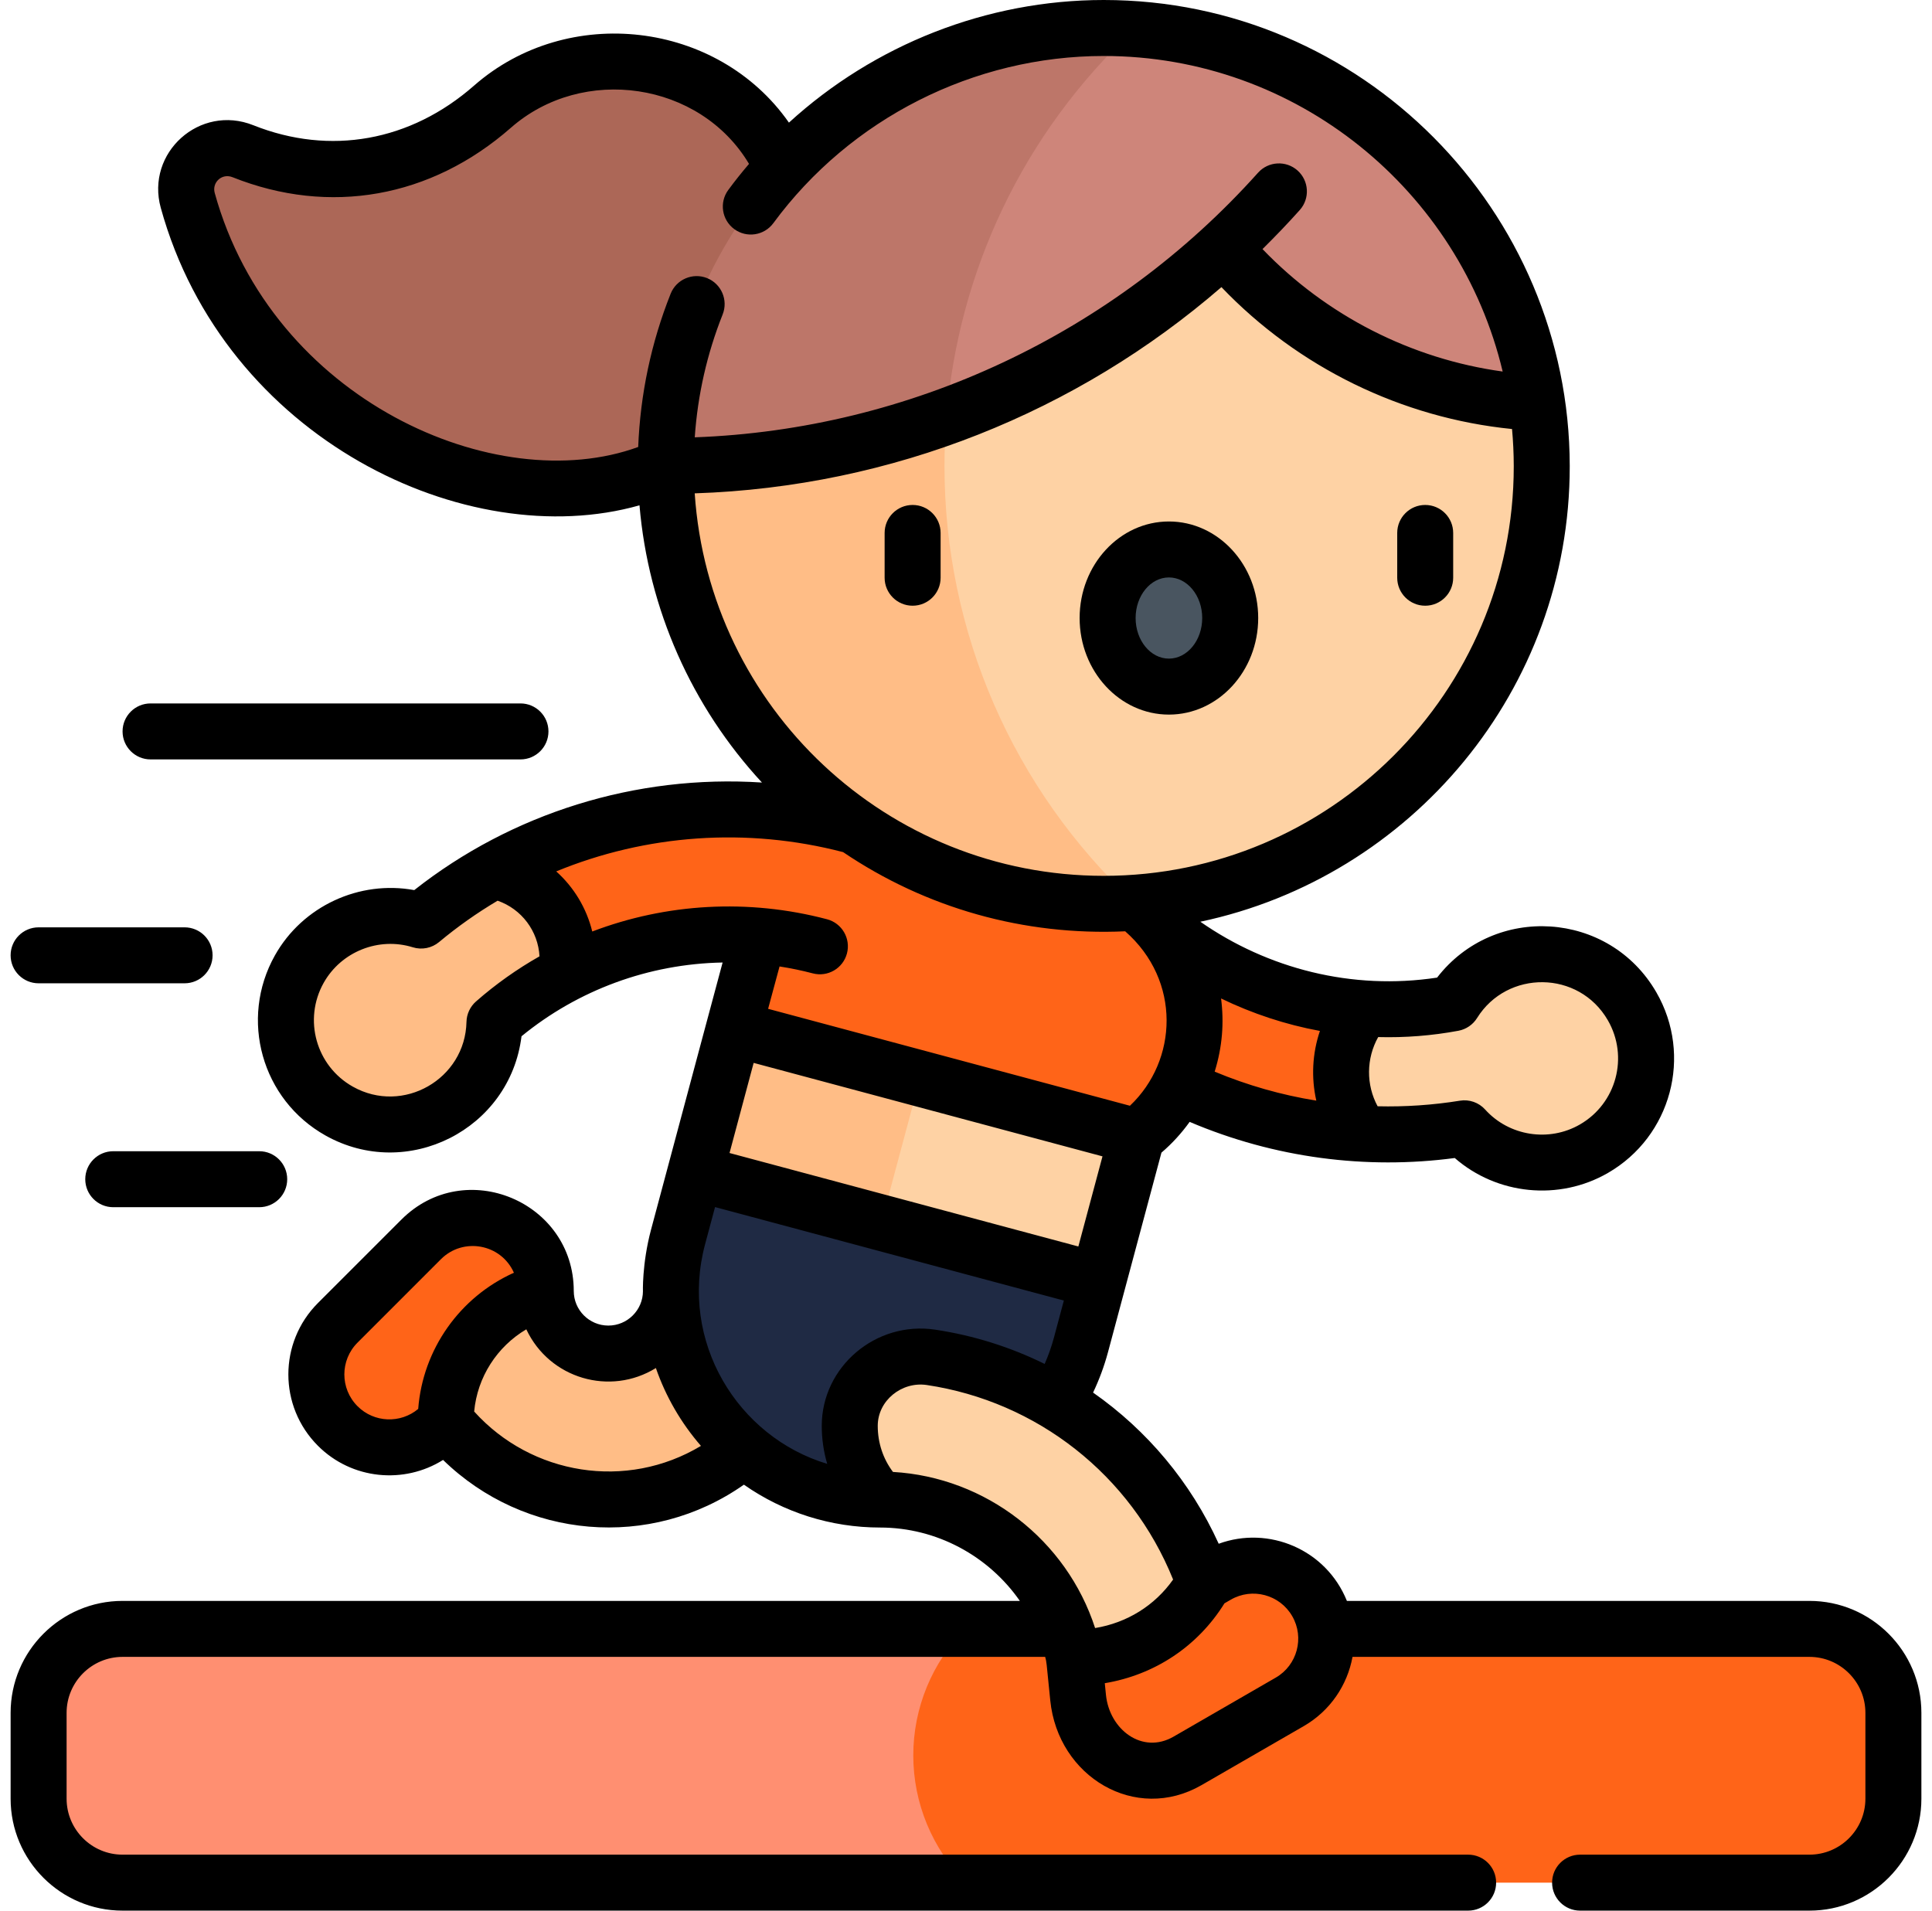 <svg width="91" height="90" viewBox="0 0 91 90" fill="none" xmlns="http://www.w3.org/2000/svg">
<path d="M11.444 7.123C15.553 8.761 19.85 7.961 23.195 5.026C28.409 0.451 37.675 3.478 37.667 11.869C37.664 16.313 35.143 20.173 31.36 21.946C24.213 25.295 11.919 20.584 8.843 9.437C8.419 7.901 9.922 6.516 11.444 7.123Z" fill="#AC6757"/>
<path d="M85.227 76.728H45.466L42.082 77.999V87.442L45.5 88.682H85.227C87.411 88.682 89.182 86.911 89.182 84.727V80.684C89.182 78.499 87.411 76.728 85.227 76.728Z" fill="#FF6418"/>
<path d="M45.467 76.728H5.774C3.589 76.728 1.818 78.499 1.818 80.684V84.727C1.818 86.911 3.589 88.682 5.774 88.682H45.5C43.91 87.092 43.017 84.936 43.017 82.688C43.017 80.455 43.898 78.315 45.467 76.728Z" fill="#FF8F71"/>
<path d="M76.874 47.401C75.518 45.052 72.514 44.247 70.165 45.603C69.442 46.02 68.865 46.594 68.453 47.257C67.042 47.521 65.631 47.597 64.25 47.501L62.844 47.892V52.976L64.165 53.403C65.758 53.49 67.37 53.409 68.975 53.149C70.494 54.834 73.032 55.29 75.076 54.11C77.425 52.754 78.23 49.75 76.874 47.401Z" fill="#FED2A4"/>
<path d="M64.25 47.501C60.132 47.216 56.276 45.405 53.439 42.525C52.425 41.487 50.764 41.318 49.584 42.164C48.147 43.194 47.913 45.289 49.145 46.557C53.151 50.682 58.539 53.096 64.166 53.403C62.794 51.664 62.829 49.201 64.25 47.501Z" fill="#FF6418"/>
<path d="M31.601 60.812C31.601 62.437 30.278 63.759 28.654 63.759C27.071 63.759 25.707 62.47 25.707 60.812H20.993V66.951C23.144 69.629 26.535 71.004 29.954 70.55C34.758 69.912 38.477 65.788 38.477 60.812H31.601Z" fill="#FFBD86"/>
<path d="M25.707 60.813C25.707 59.933 25.371 59.053 24.7 58.382C23.357 57.039 21.181 57.039 19.838 58.382L15.909 62.311C14.566 63.654 14.566 65.831 15.909 67.173C17.251 68.516 19.428 68.516 20.771 67.173L20.993 66.951C20.993 64.074 22.927 61.555 25.707 60.813Z" fill="#FF6418"/>
<path d="M39.237 50.174V60.328H51.724L53.544 53.536V50.174H39.237Z" fill="#FED2A4"/>
<path d="M53.556 42.613L53.439 42.524C52.552 41.026 51.268 39.76 49.685 38.899H43.332V50.801L53.544 53.537C57.165 50.798 57.171 45.36 53.556 42.613Z" fill="#FF6418"/>
<path d="M44.892 44.983C45.617 42.276 47.405 40.141 49.685 38.9C49.016 38.536 48.296 38.243 47.528 38.038C44.98 37.355 42.397 37.739 40.255 38.916C37.992 40.16 36.219 42.289 35.497 44.983L34.568 48.453L43.332 50.801L44.892 44.983Z" fill="#FF6418"/>
<path d="M34.568 48.452L32.748 55.244L34.803 57.592H41.513L43.333 50.801L34.568 48.452Z" fill="#FFBD86"/>
<path d="M41.513 57.593H39.03V69.439H46.123C48.402 68.197 50.189 66.059 50.914 63.352L51.724 60.329L41.513 57.593Z" fill="#1F2A44"/>
<path d="M41.449 63.759C40.899 62.024 40.832 60.132 41.332 58.267L41.513 57.593L32.748 55.244L31.938 58.267C30.268 64.502 34.961 70.635 41.449 70.635C43.107 70.635 44.709 70.209 46.123 69.439C43.891 68.219 42.212 66.167 41.449 63.759Z" fill="#1F2A44"/>
<path d="M62.008 75.47C61.059 73.825 58.956 73.262 57.312 74.211L50.592 78.091L50.781 79.967C51.043 82.575 53.633 84.275 55.938 82.944L60.75 80.166C62.394 79.217 62.958 77.114 62.008 75.47Z" fill="#FF6418"/>
<path d="M43.851 63.937C41.867 63.64 40.025 65.173 40.025 67.163C40.025 68.419 40.491 69.677 41.449 70.635C45.94 70.635 49.72 73.828 50.592 78.091C53.325 78.091 55.551 76.642 56.723 74.551C54.736 68.966 49.792 64.827 43.851 63.937Z" fill="#FED2A4"/>
<path d="M40.254 38.918C34.456 37.346 28.345 38.158 23.249 41.013L26.685 45.86C30.399 43.961 34.68 43.538 38.618 44.576C40.019 44.952 41.535 44.25 42.118 42.921C42.829 41.301 41.961 39.38 40.254 38.918Z" fill="#FF6418"/>
<path d="M23.25 41.013C22.052 41.684 20.908 42.468 19.836 43.364C17.67 42.69 15.254 43.592 14.098 45.649C12.769 48.014 13.61 51.008 15.974 52.337C18.339 53.665 21.333 52.825 22.662 50.46C23.071 49.733 23.274 48.945 23.29 48.165C24.341 47.242 25.483 46.474 26.685 45.859C27.032 43.583 25.513 41.44 23.25 41.013Z" fill="#FFBD86"/>
<path d="M72.402 18.975L51.987 1.318L31.359 21.947L53.439 42.525C55.265 42.397 57.078 42.027 58.825 41.415C67.018 38.544 72.629 30.748 72.618 21.947C72.617 20.967 72.546 19.974 72.402 18.975Z" fill="#FED2A4"/>
<path d="M44.486 21.947C44.486 21.172 44.52 20.399 44.583 19.628H35.428L31.359 21.947C31.359 28.98 34.877 35.193 40.254 38.917C43.584 41.223 47.626 42.575 51.987 42.575C52.471 42.575 52.956 42.559 53.439 42.525C47.705 37.176 44.486 29.767 44.486 21.947Z" fill="#FFBD86"/>
<path d="M53.439 1.367L44.583 5.692V19.628C49.465 17.853 53.889 15.123 57.629 11.665C61.211 15.911 66.475 18.692 72.401 18.975C71.019 9.42 63.137 2.047 53.439 1.367Z" fill="#CE857A"/>
<path d="M51.987 1.318C40.599 1.318 31.359 10.543 31.359 21.947C36.004 21.947 40.457 21.128 44.583 19.628C45.14 12.856 48.135 6.316 53.439 1.368C52.956 1.334 52.471 1.318 51.987 1.318Z" fill="#BD7669"/>
<path d="M55.057 32.343C56.651 32.343 57.944 30.896 57.944 29.112C57.944 27.328 56.651 25.882 55.057 25.882C53.463 25.882 52.17 27.328 52.17 29.112C52.17 30.896 53.463 32.343 55.057 32.343Z" fill="#495560"/>
<path d="M85.227 75.41H63.441C62.459 72.978 59.752 71.857 57.403 72.718C56.085 69.816 54.027 67.374 51.486 65.597C51.776 64.986 52.012 64.35 52.188 63.694L54.706 54.295C55.209 53.866 55.653 53.377 56.034 52.846C60.029 54.547 64.346 55.102 68.521 54.548C70.512 56.285 73.435 56.58 75.735 55.252C78.717 53.531 79.737 49.724 78.016 46.742C75.795 42.895 70.389 42.555 67.689 46.05C63.682 46.658 59.712 45.63 56.538 43.418C66.465 41.319 73.937 32.501 73.937 21.971V21.945C73.922 9.931 64.156 0 51.987 0C46.474 0 41.175 2.107 37.16 5.776C33.801 0.973 26.741 0.16 22.326 4.035C19.334 6.66 15.546 7.339 11.932 5.899C9.406 4.892 6.857 7.197 7.572 9.788C10.575 20.673 22 26.106 30.121 23.803C30.537 28.7 32.585 33.291 35.889 36.861C29.954 36.472 24.111 38.304 19.512 41.928C16.932 41.454 14.258 42.672 12.949 45.003C11.262 48.005 12.326 51.799 15.329 53.486C19.181 55.65 24.022 53.21 24.564 48.813C27.223 46.635 30.555 45.402 34.036 45.339C33.623 46.861 32.852 49.761 30.664 57.926C30.23 59.549 30.284 60.923 30.284 60.812C30.284 61.71 29.552 62.441 28.654 62.441C27.756 62.441 27.025 61.711 27.025 60.812C27.025 56.614 21.912 54.444 18.906 57.449L14.976 61.378C13.118 63.237 13.117 66.246 14.977 68.105C16.573 69.701 19.032 69.923 20.869 68.77C24.703 72.505 30.64 73.026 35.039 69.935C36.904 71.242 39.142 71.954 41.449 71.954C44.133 71.954 46.572 73.305 48.036 75.41H5.773C2.866 75.41 0.5 77.776 0.5 80.684V84.727C0.5 87.634 2.866 90 5.773 90H69.151C69.88 90 70.47 89.41 70.47 88.682C70.47 87.953 69.88 87.363 69.151 87.363H5.773C4.32 87.363 3.137 86.18 3.137 84.727V80.684C3.137 79.23 4.32 78.047 5.773 78.047H49.229C49.305 78.355 49.265 78.078 49.469 80.099C49.831 83.699 53.487 85.882 56.597 84.086L61.409 81.308C62.663 80.584 63.462 79.371 63.706 78.047H85.227C86.68 78.047 87.863 79.23 87.863 80.684V84.727C87.863 86.18 86.68 87.363 85.227 87.363H74.425C73.697 87.363 73.106 87.953 73.106 88.682C73.106 89.41 73.697 90 74.425 90H85.227C88.134 90 90.5 87.634 90.5 84.727V80.684C90.5 77.776 88.134 75.41 85.227 75.41ZM44.046 62.633C41.249 62.215 38.706 64.384 38.706 67.163C38.706 67.78 38.794 68.382 38.963 68.955C34.733 67.683 31.984 63.187 33.211 58.609L33.68 56.859L50.109 61.262L49.641 63.011C49.527 63.435 49.381 63.848 49.205 64.248C47.603 63.458 45.868 62.907 44.046 62.633ZM35.498 50.067L51.929 54.47L50.792 58.715L34.362 54.312L35.498 50.067ZM57.514 47.033C58.991 47.748 60.56 48.266 62.17 48.562C61.812 49.62 61.754 50.76 62 51.845C60.358 51.581 58.757 51.124 57.213 50.48C57.577 49.31 57.66 48.163 57.514 47.033ZM68.696 48.553C69.059 48.485 69.377 48.267 69.572 47.954C70.988 45.679 74.366 45.694 75.732 48.06C76.724 49.78 76.137 51.975 74.417 52.968C72.957 53.811 71.081 53.515 69.954 52.266C69.655 51.934 69.207 51.775 68.764 51.848C67.486 52.054 66.185 52.142 64.888 52.111C64.338 51.096 64.35 49.856 64.915 48.851C66.18 48.885 67.449 48.786 68.696 48.553ZM71.3 21.971C71.3 32.605 62.636 41.256 51.987 41.256C41.785 41.256 33.4 33.345 32.722 23.239C42.047 22.931 50.744 19.403 57.531 13.525C61.146 17.306 66.023 19.69 71.219 20.209C71.271 20.782 71.299 21.361 71.3 21.946V21.971H71.3ZM10.113 9.086C9.979 8.599 10.445 8.145 10.955 8.348C15.523 10.169 20.301 9.319 24.065 6.017C27.449 3.047 32.968 3.844 35.28 7.72C34.941 8.116 34.614 8.525 34.303 8.948C33.871 9.534 33.997 10.359 34.583 10.791C35.169 11.223 35.995 11.097 36.426 10.511C40.056 5.58 45.873 2.637 51.987 2.637C61.096 2.637 68.756 8.99 70.778 17.501C66.485 16.911 62.48 14.872 59.466 11.733C60.066 11.14 60.653 10.529 61.22 9.895C61.706 9.353 61.66 8.519 61.118 8.033C60.576 7.548 59.742 7.594 59.256 8.136C52.452 15.734 42.846 20.228 32.724 20.6C32.861 18.607 33.301 16.665 34.038 14.812C34.307 14.135 33.977 13.368 33.301 13.099C32.624 12.83 31.857 13.161 31.588 13.837C30.671 16.143 30.159 18.567 30.06 21.055C23.379 23.494 12.81 18.859 10.113 9.086ZM39.712 40.139C43.621 42.782 48.235 44.085 52.998 43.869C55.645 46.191 55.478 49.955 53.221 52.086L36.179 47.52C36.442 46.542 36.608 45.925 36.718 45.525C37.241 45.606 37.763 45.714 38.282 45.85C38.986 46.036 39.707 45.616 39.893 44.912C40.078 44.208 39.658 43.486 38.954 43.301C35.233 42.32 31.375 42.554 27.896 43.878C27.628 42.779 27.032 41.794 26.199 41.047C30.427 39.309 35.17 38.955 39.712 40.139ZM22.42 47.174C22.143 47.418 21.98 47.767 21.972 48.136C21.914 50.833 18.982 52.515 16.62 51.187C14.889 50.215 14.274 48.026 15.247 46.294C16.073 44.825 17.838 44.122 19.444 44.622C19.871 44.755 20.337 44.662 20.681 44.375C21.553 43.647 22.475 42.998 23.438 42.427C24.572 42.822 25.347 43.859 25.411 45.048C24.355 45.647 23.352 46.356 22.42 47.174ZM16.841 66.24C16.013 65.412 16.012 64.071 16.841 63.243L20.77 59.313C21.814 58.27 23.598 58.585 24.206 59.952C21.662 61.094 19.912 63.555 19.698 66.367C18.866 67.063 17.622 67.022 16.841 66.24ZM22.334 66.489C22.483 64.865 23.415 63.429 24.79 62.617C25.884 64.948 28.744 65.771 30.893 64.441C31.356 65.78 32.075 67.025 33.016 68.108C29.507 70.218 25.034 69.484 22.334 66.489ZM42.06 69.335C41.595 68.719 41.343 67.964 41.343 67.163C41.343 65.973 42.472 65.065 43.655 65.241C48.846 66.018 53.267 69.474 55.255 74.404C54.389 75.632 53.082 76.442 51.581 76.689C50.239 72.547 46.446 69.587 42.06 69.335ZM60.09 79.024L55.278 81.803C53.802 82.656 52.257 81.473 52.092 79.835L52.037 79.287C54.384 78.895 56.412 77.556 57.674 75.525L57.971 75.353C58.985 74.767 60.28 75.114 60.866 76.129C61.45 77.141 61.102 78.44 60.09 79.024Z" fill="black"/>
<path d="M1.818 46.318H8.694C9.422 46.318 10.013 45.728 10.013 45C10.013 44.272 9.422 43.682 8.694 43.682H1.818C1.09 43.682 0.5 44.272 0.5 45C0.5 45.728 1.09 46.318 1.818 46.318Z" fill="black"/>
<path d="M7.092 35.772H24.515C25.243 35.772 25.833 35.181 25.833 34.453C25.833 33.725 25.243 33.135 24.515 33.135H7.092C6.364 33.135 5.773 33.725 5.773 34.453C5.773 35.181 6.364 35.772 7.092 35.772Z" fill="black"/>
<path d="M4.016 55.547C4.016 56.275 4.606 56.865 5.334 56.865H12.21C12.938 56.865 13.528 56.275 13.528 55.547C13.528 54.819 12.938 54.228 12.21 54.228H5.334C4.606 54.228 4.016 54.819 4.016 55.547Z" fill="black"/>
<path d="M42.986 23.786C42.258 23.786 41.667 24.376 41.667 25.105V27.214C41.667 27.942 42.258 28.532 42.986 28.532C43.714 28.532 44.304 27.942 44.304 27.214V25.105C44.304 24.376 43.714 23.786 42.986 23.786Z" fill="black"/>
<path d="M55.057 24.564C52.739 24.564 50.852 26.604 50.852 29.112C50.852 31.62 52.739 33.661 55.057 33.661C57.376 33.661 59.263 31.62 59.263 29.112C59.263 26.604 57.376 24.564 55.057 24.564ZM55.057 31.024C54.192 31.024 53.489 30.166 53.489 29.112C53.489 28.058 54.192 27.2 55.057 27.2C55.922 27.2 56.626 28.058 56.626 29.112C56.626 30.166 55.922 31.024 55.057 31.024Z" fill="black"/>
<path d="M67.129 23.786C66.401 23.786 65.811 24.376 65.811 25.105V27.214C65.811 27.942 66.401 28.532 67.129 28.532C67.857 28.532 68.447 27.942 68.447 27.214V25.105C68.447 24.376 67.857 23.786 67.129 23.786Z" fill="black"/>
</svg>

